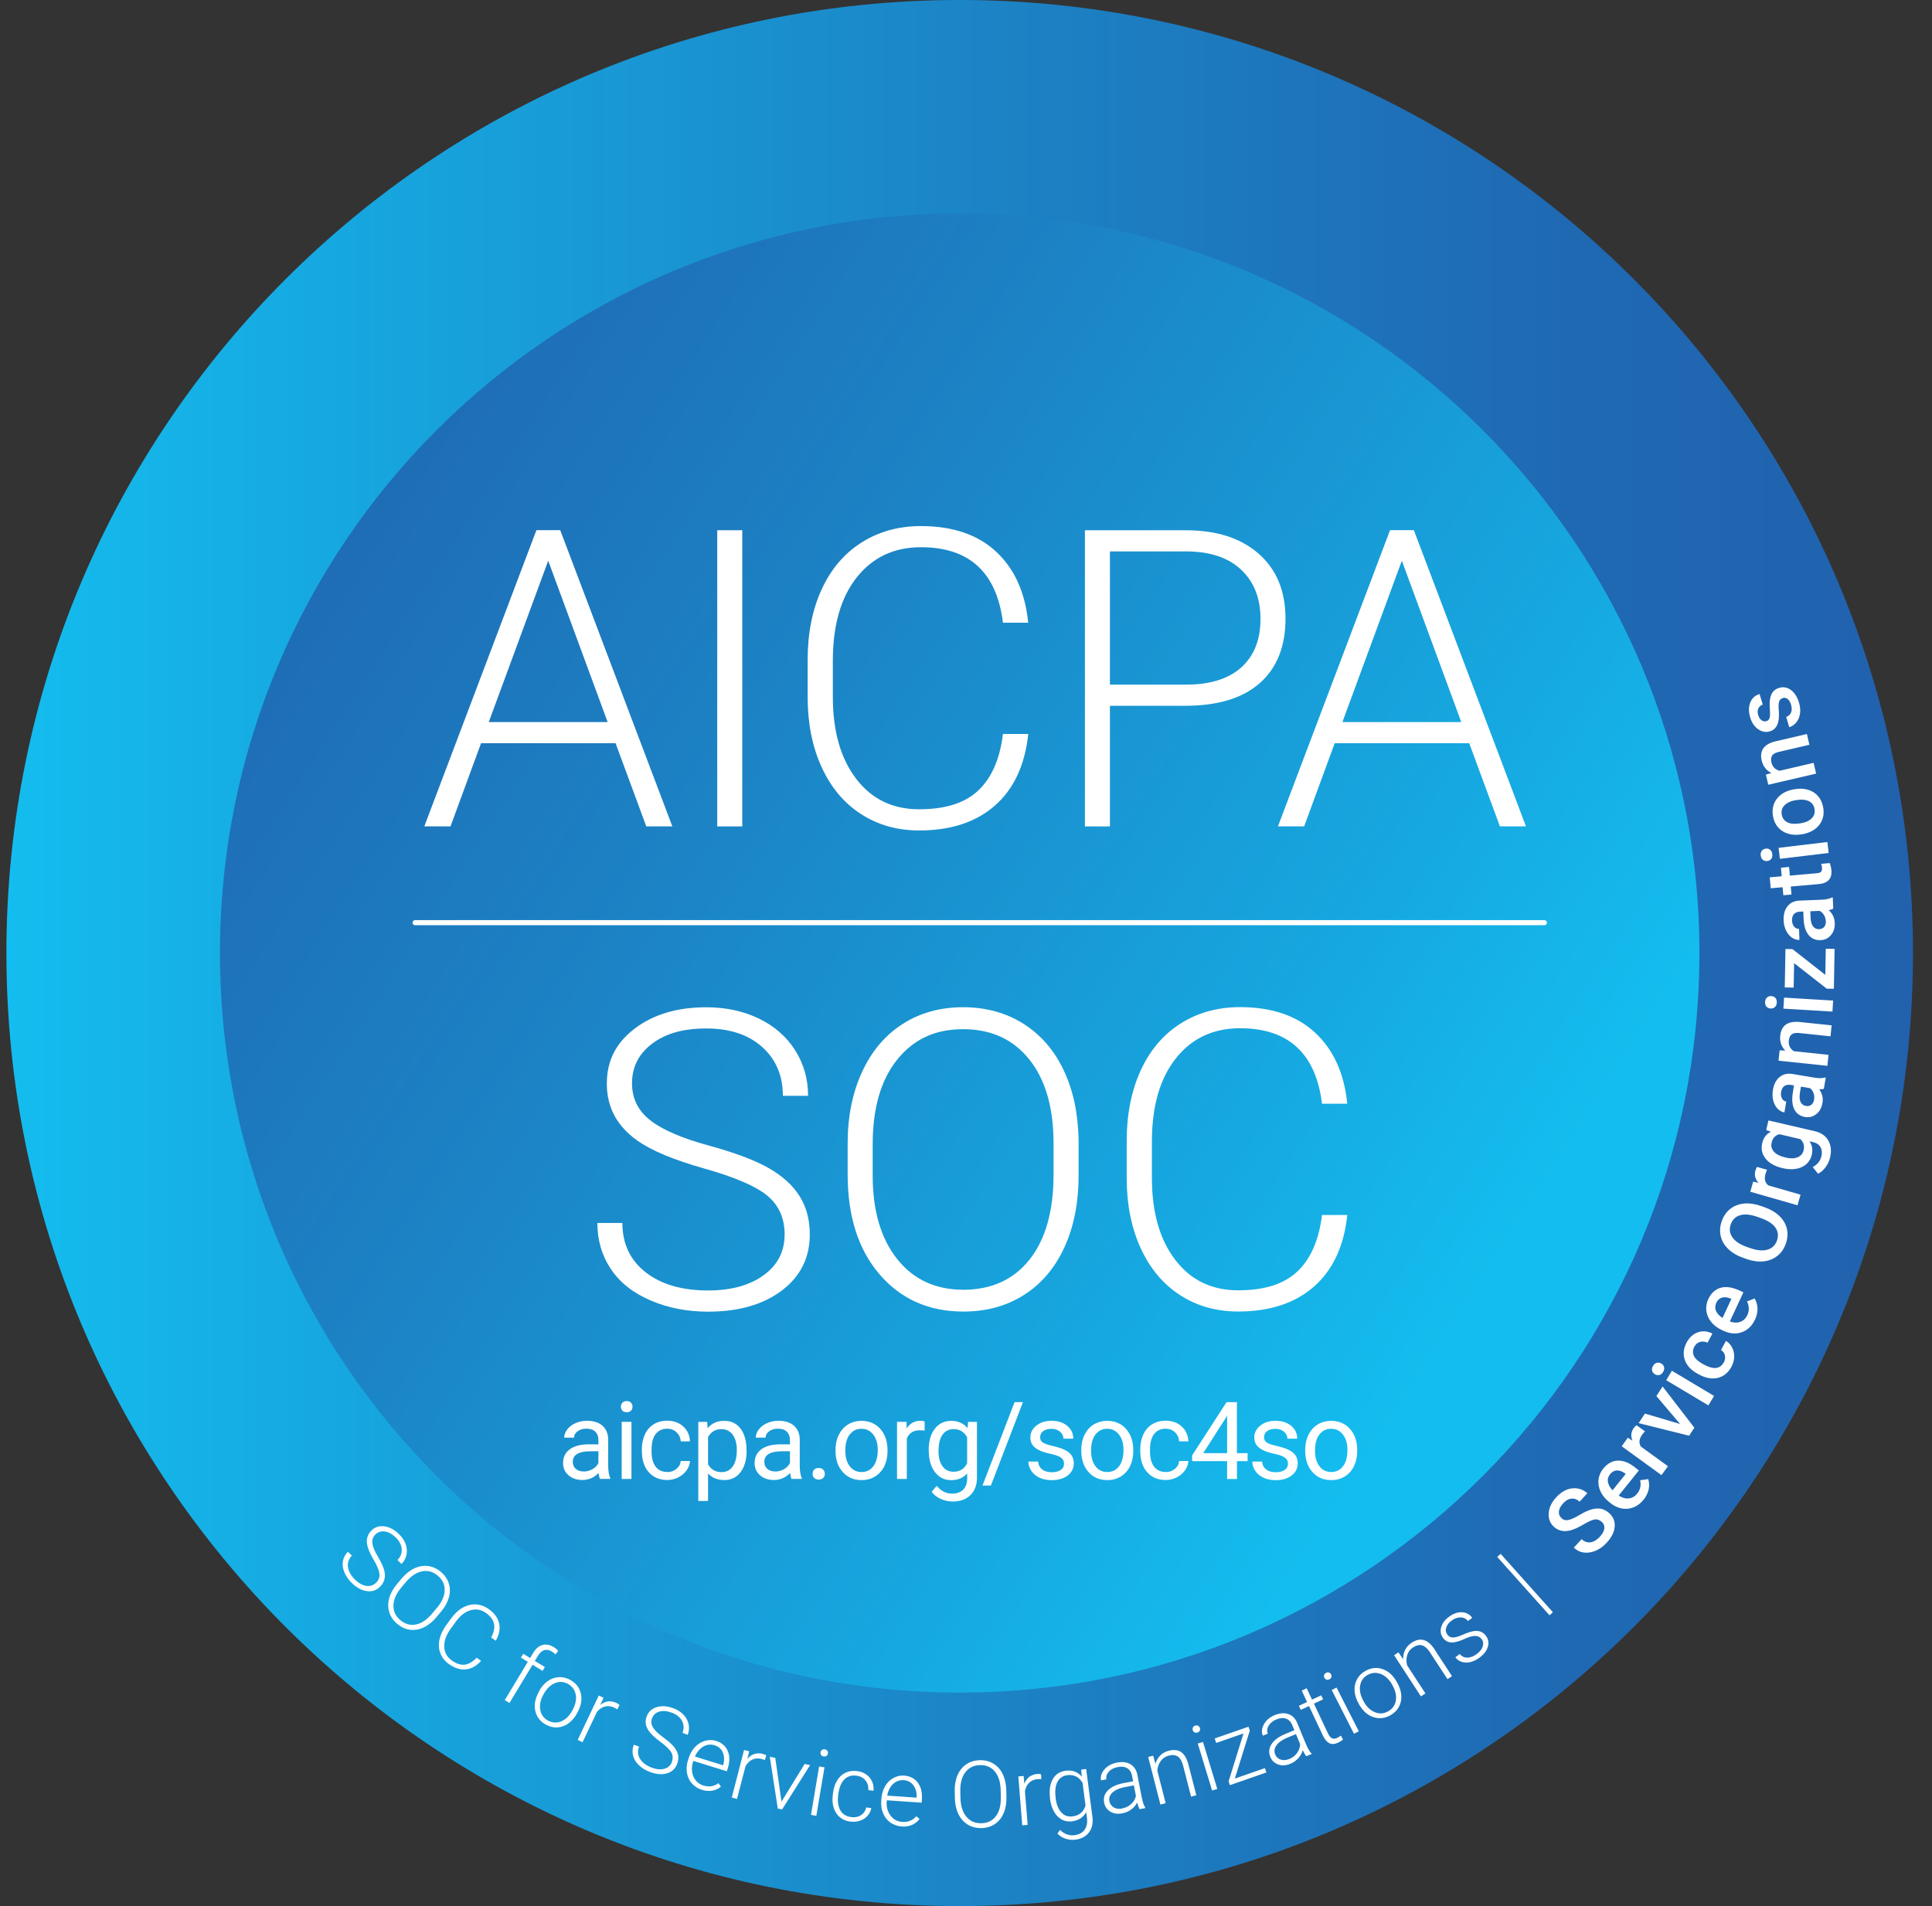<svg width="76" height="75" viewBox="0 0 76 75" fill="none" xmlns="http://www.w3.org/2000/svg">
<rect x="0" y="0" width="76" height="75" fill="#333333" stroke="none"/>
<g clip-path="url(#clip0_530_17396)">
<path d="M37.752 75C58.463 75 75.252 58.211 75.252 37.5C75.252 16.789 58.463 -6.10352e-05 37.752 -6.10352e-05C17.041 -6.10352e-05 0.252 16.789 0.252 37.5C0.252 58.211 17.041 75 37.752 75Z" fill="url(#paint0_linear_530_17396)"/>
<path d="M37.752 66.599C53.823 66.599 66.851 53.571 66.851 37.5C66.851 21.429 53.823 8.401 37.752 8.401C21.681 8.401 8.653 21.429 8.653 37.5C8.653 53.571 21.681 66.599 37.752 66.599Z" fill="url(#paint1_linear_530_17396)"/>
<path d="M14.797 62.275C14.899 62.172 14.941 62.054 14.926 61.923C14.911 61.791 14.834 61.607 14.694 61.364C14.553 61.123 14.469 60.928 14.443 60.777C14.404 60.564 14.456 60.384 14.598 60.236C14.735 60.092 14.907 60.033 15.111 60.057C15.315 60.081 15.509 60.182 15.691 60.36C15.816 60.48 15.904 60.612 15.956 60.753C16.007 60.895 16.018 61.037 15.99 61.175C15.962 61.312 15.896 61.435 15.795 61.54L15.636 61.385C15.76 61.256 15.814 61.112 15.803 60.951C15.79 60.79 15.711 60.637 15.565 60.493C15.421 60.356 15.277 60.276 15.131 60.259C14.984 60.242 14.862 60.283 14.761 60.386C14.668 60.48 14.632 60.596 14.649 60.73C14.666 60.863 14.737 61.035 14.862 61.243C14.984 61.452 15.066 61.622 15.105 61.755C15.143 61.888 15.152 62.008 15.128 62.12C15.105 62.232 15.049 62.333 14.959 62.425C14.817 62.574 14.643 62.634 14.439 62.608C14.234 62.582 14.037 62.477 13.843 62.292C13.712 62.165 13.613 62.024 13.549 61.871C13.484 61.718 13.465 61.57 13.489 61.43C13.514 61.291 13.579 61.166 13.684 61.056L13.843 61.209C13.716 61.34 13.665 61.493 13.688 61.665C13.714 61.837 13.807 62 13.97 62.159C14.116 62.299 14.264 62.38 14.413 62.402C14.563 62.423 14.69 62.38 14.793 62.275H14.797Z" fill="white"/>
<path d="M17.17 63.631C17.015 63.814 16.85 63.949 16.669 64.035C16.489 64.121 16.31 64.151 16.13 64.127C15.949 64.104 15.782 64.026 15.627 63.898C15.395 63.702 15.277 63.461 15.272 63.175C15.268 62.89 15.386 62.604 15.623 62.322L15.795 62.116C15.947 61.935 16.115 61.8 16.295 61.714C16.476 61.628 16.659 61.596 16.839 61.62C17.02 61.643 17.187 61.718 17.34 61.847C17.492 61.976 17.598 62.127 17.654 62.299C17.709 62.471 17.712 62.651 17.662 62.84C17.613 63.029 17.514 63.214 17.368 63.392L17.168 63.631H17.17ZM17.183 63.274C17.385 63.034 17.488 62.801 17.492 62.574C17.499 62.346 17.407 62.155 17.217 61.996C17.032 61.841 16.828 61.785 16.603 61.828C16.379 61.873 16.164 62.017 15.958 62.26L15.784 62.468C15.586 62.705 15.483 62.937 15.477 63.167C15.47 63.397 15.56 63.59 15.749 63.749C15.941 63.908 16.147 63.966 16.366 63.919C16.588 63.872 16.8 63.728 17.005 63.483L17.181 63.272L17.183 63.274Z" fill="white"/>
<path d="M18.928 65.348C18.743 65.552 18.541 65.666 18.322 65.686C18.103 65.707 17.879 65.636 17.656 65.475C17.499 65.363 17.389 65.224 17.325 65.058C17.26 64.893 17.247 64.714 17.286 64.525C17.325 64.336 17.409 64.147 17.542 63.962L17.74 63.689C17.875 63.502 18.027 63.358 18.197 63.261C18.367 63.165 18.543 63.12 18.722 63.13C18.902 63.141 19.072 63.203 19.233 63.319C19.459 63.483 19.594 63.672 19.637 63.889C19.68 64.106 19.635 64.327 19.502 64.559L19.321 64.431C19.536 64.039 19.47 63.721 19.126 63.472C18.934 63.334 18.73 63.296 18.513 63.358C18.296 63.42 18.096 63.575 17.916 63.829L17.729 64.087C17.553 64.329 17.469 64.564 17.475 64.79C17.482 65.015 17.578 65.194 17.767 65.331C17.954 65.466 18.126 65.522 18.285 65.501C18.445 65.479 18.599 65.387 18.75 65.226L18.93 65.355L18.928 65.348Z" fill="white"/>
<path d="M19.856 66.894L20.763 65.389L20.49 65.224L20.581 65.073L20.854 65.239L20.974 65.039C21.077 64.869 21.198 64.766 21.339 64.727C21.481 64.689 21.627 64.716 21.782 64.809C21.851 64.85 21.911 64.899 21.96 64.953L21.855 65.097C21.812 65.054 21.761 65.015 21.7 64.979C21.599 64.918 21.503 64.901 21.408 64.931C21.314 64.961 21.232 65.032 21.163 65.148L21.038 65.355L21.434 65.593L21.344 65.744L20.948 65.505L20.041 67.01L19.859 66.898L19.856 66.894Z" fill="white"/>
<path d="M21.204 66.545C21.292 66.382 21.402 66.251 21.537 66.154C21.67 66.058 21.817 66.004 21.971 65.993C22.126 65.982 22.276 66.017 22.425 66.096C22.65 66.219 22.792 66.395 22.848 66.631C22.904 66.865 22.861 67.115 22.719 67.377L22.698 67.416C22.61 67.581 22.498 67.712 22.364 67.809C22.231 67.906 22.087 67.959 21.933 67.97C21.778 67.979 21.627 67.944 21.481 67.865C21.256 67.745 21.116 67.566 21.06 67.332C21.004 67.098 21.047 66.848 21.187 66.586L21.206 66.547L21.204 66.545ZM21.365 66.698C21.256 66.902 21.219 67.098 21.253 67.285C21.288 67.472 21.391 67.611 21.563 67.704C21.733 67.794 21.905 67.802 22.081 67.73C22.257 67.656 22.401 67.512 22.517 67.297L22.536 67.261C22.607 67.132 22.646 66.999 22.657 66.865C22.668 66.732 22.644 66.612 22.588 66.504C22.532 66.399 22.448 66.315 22.337 66.255C22.169 66.165 21.997 66.156 21.821 66.231C21.645 66.307 21.498 66.451 21.384 66.663L21.365 66.698Z" fill="white"/>
<path d="M24.284 67.263C24.247 67.235 24.204 67.212 24.159 67.19C24.039 67.132 23.92 67.119 23.804 67.145C23.688 67.173 23.583 67.242 23.486 67.353L22.917 68.553L22.726 68.462L23.553 66.715L23.742 66.805L23.613 67.085C23.813 66.926 24.026 66.902 24.251 67.007C24.305 67.033 24.344 67.061 24.37 67.089L24.282 67.263H24.284Z" fill="white"/>
<path d="M26.426 69.328C26.478 69.193 26.471 69.068 26.407 68.954C26.343 68.841 26.196 68.699 25.973 68.533C25.749 68.368 25.595 68.219 25.511 68.093C25.39 67.912 25.367 67.725 25.44 67.534C25.511 67.349 25.644 67.227 25.842 67.169C26.04 67.111 26.257 67.128 26.495 67.218C26.656 67.28 26.79 67.366 26.893 67.476C26.996 67.588 27.062 67.71 27.09 67.85C27.118 67.987 27.105 68.125 27.054 68.263L26.848 68.183C26.91 68.017 26.906 67.861 26.83 67.717C26.755 67.573 26.622 67.463 26.431 67.392C26.246 67.321 26.08 67.306 25.939 67.347C25.797 67.388 25.7 67.476 25.651 67.609C25.603 67.734 25.614 67.852 25.685 67.968C25.754 68.084 25.887 68.213 26.082 68.355C26.278 68.497 26.42 68.621 26.508 68.729C26.596 68.836 26.652 68.944 26.674 69.055C26.695 69.167 26.684 69.281 26.639 69.404C26.566 69.595 26.431 69.72 26.235 69.778C26.037 69.836 25.814 69.816 25.564 69.722C25.393 69.657 25.247 69.567 25.128 69.451C25.008 69.335 24.933 69.208 24.901 69.07C24.868 68.933 24.879 68.791 24.933 68.649L25.139 68.727C25.075 68.899 25.087 69.058 25.178 69.206C25.268 69.354 25.418 69.468 25.631 69.55C25.82 69.621 25.988 69.638 26.134 69.597C26.28 69.556 26.379 69.468 26.433 69.331L26.426 69.328Z" fill="white"/>
<path d="M27.608 70.424C27.451 70.375 27.323 70.293 27.219 70.177C27.116 70.061 27.052 69.922 27.024 69.763C26.996 69.601 27.009 69.436 27.062 69.264L27.086 69.191C27.142 69.013 27.226 68.864 27.337 68.744C27.449 68.624 27.58 68.542 27.729 68.499C27.877 68.456 28.023 68.456 28.165 68.499C28.389 68.568 28.543 68.701 28.627 68.894C28.711 69.088 28.711 69.318 28.629 69.582L28.593 69.696L27.275 69.288L27.262 69.326C27.198 69.535 27.204 69.728 27.279 69.904C27.357 70.081 27.486 70.197 27.669 70.255C27.778 70.289 27.881 70.298 27.976 70.285C28.07 70.272 28.167 70.231 28.264 70.164L28.36 70.302C28.143 70.472 27.892 70.513 27.606 70.424H27.608ZM28.111 68.673C27.959 68.626 27.81 68.641 27.671 68.722C27.531 68.802 27.419 68.933 27.337 69.116L28.444 69.46L28.451 69.438C28.5 69.26 28.494 69.098 28.434 68.957C28.373 68.815 28.264 68.72 28.111 68.673Z" fill="white"/>
<path d="M30.093 69.257C30.052 69.238 30.005 69.221 29.955 69.21C29.826 69.176 29.708 69.184 29.598 69.234C29.491 69.283 29.401 69.371 29.326 69.498L28.992 70.783L28.786 70.73L29.27 68.858L29.472 68.909L29.399 69.208C29.566 69.015 29.77 68.95 30.011 69.013C30.069 69.028 30.112 69.047 30.142 69.07L30.088 69.257H30.093Z" fill="white"/>
<path d="M30.742 70.891L31.653 69.408L31.868 69.453L30.765 71.198L30.596 71.164L30.282 69.124L30.497 69.169L30.742 70.893V70.891Z" fill="white"/>
<path d="M32.113 71.448L31.902 71.411L32.222 69.505L32.433 69.541L32.113 71.448ZM32.278 68.95C32.285 68.912 32.304 68.879 32.334 68.856C32.364 68.832 32.403 68.826 32.446 68.832C32.491 68.841 32.523 68.86 32.545 68.89C32.566 68.922 32.575 68.957 32.569 68.998C32.562 69.036 32.543 69.068 32.513 69.09C32.483 69.111 32.444 69.12 32.399 69.111C32.354 69.105 32.321 69.086 32.3 69.053C32.278 69.021 32.272 68.987 32.278 68.948V68.95Z" fill="white"/>
<path d="M33.482 71.499C33.63 71.518 33.759 71.493 33.869 71.422C33.978 71.351 34.047 71.25 34.071 71.119L34.275 71.144C34.253 71.26 34.204 71.364 34.124 71.45C34.045 71.538 33.946 71.602 33.828 71.641C33.71 71.68 33.587 71.692 33.458 71.677C33.207 71.645 33.018 71.533 32.893 71.34C32.768 71.147 32.723 70.902 32.762 70.607L32.77 70.543C32.794 70.353 32.848 70.19 32.934 70.053C33.018 69.915 33.127 69.816 33.261 69.752C33.394 69.687 33.544 69.666 33.71 69.687C33.92 69.713 34.086 69.799 34.206 69.941C34.327 70.083 34.378 70.257 34.363 70.463L34.159 70.437C34.167 70.287 34.129 70.158 34.043 70.053C33.955 69.947 33.837 69.887 33.686 69.868C33.495 69.844 33.338 69.894 33.213 70.018C33.091 70.143 33.013 70.33 32.981 70.579L32.972 70.641C32.942 70.886 32.972 71.084 33.059 71.235C33.147 71.385 33.288 71.473 33.48 71.497L33.482 71.499Z" fill="white"/>
<path d="M35.465 71.867C35.302 71.856 35.156 71.804 35.029 71.716C34.903 71.626 34.808 71.508 34.743 71.357C34.679 71.209 34.653 71.043 34.666 70.865L34.67 70.788C34.683 70.603 34.73 70.437 34.812 70.293C34.894 70.149 35.001 70.04 35.137 69.965C35.272 69.889 35.412 69.855 35.562 69.866C35.797 69.881 35.977 69.973 36.104 70.143C36.231 70.313 36.284 70.534 36.265 70.811L36.256 70.932L34.881 70.837V70.878C34.864 71.097 34.913 71.282 35.029 71.437C35.145 71.591 35.298 71.675 35.487 71.688C35.601 71.697 35.704 71.682 35.794 71.647C35.885 71.613 35.968 71.551 36.046 71.465L36.173 71.574C36.001 71.791 35.764 71.888 35.468 71.869L35.465 71.867ZM35.549 70.046C35.388 70.035 35.251 70.085 35.132 70.195C35.014 70.304 34.937 70.459 34.9 70.654L36.056 70.734V70.71C36.065 70.525 36.022 70.371 35.93 70.246C35.837 70.124 35.711 70.055 35.549 70.044V70.046Z" fill="white"/>
<path d="M39.59 70.712C39.596 70.951 39.56 71.164 39.48 71.346C39.403 71.529 39.287 71.671 39.136 71.772C38.986 71.873 38.81 71.927 38.608 71.931C38.304 71.937 38.055 71.836 37.864 71.624C37.673 71.411 37.572 71.121 37.563 70.751L37.557 70.483C37.55 70.246 37.587 70.035 37.666 69.851C37.746 69.666 37.862 69.522 38.012 69.421C38.163 69.32 38.339 69.266 38.539 69.26C38.739 69.255 38.917 69.298 39.072 69.391C39.227 69.483 39.349 69.616 39.437 69.79C39.525 69.965 39.572 70.169 39.583 70.401L39.592 70.712H39.59ZM39.364 70.435C39.355 70.121 39.28 69.879 39.134 69.704C38.988 69.53 38.792 69.447 38.545 69.453C38.304 69.46 38.113 69.552 37.974 69.735C37.834 69.917 37.769 70.167 37.776 70.485L37.782 70.755C37.791 71.063 37.868 71.306 38.014 71.484C38.163 71.66 38.358 71.746 38.603 71.74C38.853 71.733 39.044 71.641 39.179 71.458C39.315 71.275 39.377 71.026 39.37 70.71L39.364 70.435Z" fill="white"/>
<path d="M40.963 70.005C40.918 70.001 40.868 70.001 40.817 70.005C40.684 70.016 40.574 70.061 40.488 70.143C40.402 70.225 40.344 70.338 40.318 70.483L40.426 71.806L40.213 71.824L40.058 69.898L40.267 69.881L40.295 70.186C40.389 69.95 40.561 69.821 40.81 69.801C40.871 69.797 40.918 69.801 40.952 69.814L40.963 70.007V70.005Z" fill="white"/>
<path d="M41.307 70.747C41.268 70.446 41.303 70.201 41.412 70.007C41.522 69.814 41.691 69.704 41.919 69.674C42.179 69.64 42.392 69.717 42.556 69.909L42.53 69.631L42.727 69.606L42.972 71.484C43.005 71.731 42.962 71.935 42.841 72.097C42.721 72.258 42.545 72.354 42.308 72.387C42.175 72.404 42.044 72.391 41.915 72.348C41.786 72.305 41.681 72.236 41.597 72.148L41.698 72.004C41.872 72.17 42.063 72.238 42.27 72.21C42.446 72.187 42.579 72.118 42.663 72C42.749 71.882 42.781 71.731 42.76 71.544L42.727 71.303C42.616 71.51 42.431 71.63 42.171 71.665C41.949 71.692 41.758 71.628 41.601 71.469C41.444 71.31 41.346 71.08 41.305 70.777L41.3 70.749L41.307 70.747ZM41.526 70.755C41.558 71 41.631 71.185 41.75 71.314C41.866 71.443 42.014 71.495 42.192 71.471C42.452 71.437 42.622 71.297 42.702 71.048L42.586 70.156C42.519 70.04 42.437 69.956 42.334 69.902C42.233 69.851 42.117 69.834 41.986 69.849C41.808 69.872 41.679 69.96 41.597 70.113C41.515 70.265 41.494 70.478 41.528 70.751L41.526 70.755Z" fill="white"/>
<path d="M44.827 71.183C44.795 71.127 44.765 71.041 44.735 70.925C44.679 71.035 44.599 71.127 44.496 71.202C44.393 71.275 44.277 71.325 44.15 71.351C43.968 71.385 43.811 71.364 43.677 71.284C43.544 71.205 43.465 71.086 43.434 70.932C43.398 70.747 43.447 70.586 43.581 70.448C43.714 70.311 43.918 70.216 44.193 70.162L44.574 70.089L44.533 69.874C44.507 69.739 44.445 69.64 44.346 69.578C44.247 69.515 44.118 69.5 43.957 69.533C43.811 69.561 43.697 69.621 43.615 69.715C43.533 69.808 43.503 69.909 43.523 70.014L43.312 70.053C43.282 69.902 43.327 69.758 43.447 69.621C43.566 69.483 43.729 69.395 43.933 69.354C44.144 69.313 44.322 69.335 44.464 69.416C44.606 69.498 44.698 69.634 44.739 69.823L44.913 70.721C44.95 70.904 44.995 71.039 45.051 71.123L45.055 71.144L44.831 71.187L44.827 71.183ZM44.139 71.159C44.279 71.132 44.399 71.073 44.496 70.985C44.593 70.897 44.657 70.79 44.685 70.667L44.604 70.25L44.227 70.323C44.019 70.366 43.862 70.435 43.759 70.534C43.656 70.633 43.615 70.745 43.641 70.874C43.662 70.981 43.718 71.061 43.811 71.117C43.903 71.172 44.013 71.187 44.139 71.162V71.159Z" fill="white"/>
<path d="M45.362 69.081L45.453 69.399C45.493 69.266 45.558 69.156 45.648 69.068C45.738 68.98 45.846 68.92 45.973 68.888C46.172 68.836 46.338 68.853 46.465 68.942C46.592 69.03 46.684 69.187 46.744 69.412L47.06 70.639L46.854 70.693L46.538 69.464C46.493 69.296 46.426 69.182 46.336 69.118C46.245 69.053 46.123 69.043 45.97 69.081C45.842 69.114 45.74 69.184 45.661 69.29C45.584 69.395 45.538 69.522 45.526 69.67L45.854 70.951L45.648 71.005L45.167 69.133L45.364 69.081H45.362Z" fill="white"/>
<path d="M46.918 68.08C46.907 68.041 46.91 68.004 46.927 67.97C46.944 67.936 46.974 67.912 47.017 67.899C47.06 67.886 47.099 67.888 47.133 67.908C47.167 67.927 47.189 67.955 47.202 67.994C47.215 68.032 47.211 68.069 47.193 68.101C47.176 68.136 47.146 68.159 47.101 68.172C47.058 68.185 47.019 68.183 46.987 68.164C46.955 68.144 46.931 68.116 46.92 68.078L46.918 68.08ZM47.885 70.39L47.681 70.452L47.118 68.604L47.322 68.542L47.885 70.39Z" fill="white"/>
<path d="M48.571 69.984L49.757 69.571L49.817 69.741L48.382 70.242L48.33 70.094L48.915 68.207L47.842 68.581L47.782 68.404L49.11 67.942L49.164 68.095L48.575 69.986L48.571 69.984Z" fill="white"/>
<path d="M51.388 69.103C51.345 69.055 51.298 68.978 51.246 68.868C51.214 68.987 51.154 69.094 51.068 69.187C50.98 69.279 50.877 69.352 50.759 69.401C50.587 69.472 50.428 69.483 50.282 69.429C50.135 69.376 50.032 69.279 49.972 69.133C49.901 68.959 49.916 68.791 50.017 68.63C50.12 68.469 50.301 68.335 50.559 68.228L50.918 68.08L50.834 67.878C50.78 67.751 50.701 67.665 50.591 67.626C50.481 67.585 50.352 67.596 50.202 67.659C50.065 67.717 49.966 67.798 49.903 67.906C49.841 68.013 49.832 68.116 49.873 68.215L49.675 68.295C49.617 68.153 49.633 68.002 49.721 67.843C49.809 67.684 49.951 67.566 50.142 67.487C50.342 67.405 50.518 67.39 50.675 67.442C50.832 67.493 50.948 67.607 51.025 67.785L51.375 68.63C51.446 68.802 51.519 68.924 51.59 68.995L51.599 69.015L51.388 69.103ZM50.709 69.219C50.84 69.165 50.946 69.083 51.023 68.976C51.1 68.868 51.141 68.752 51.143 68.626L50.98 68.232L50.627 68.379C50.432 68.462 50.292 68.561 50.211 68.677C50.129 68.793 50.112 68.912 50.163 69.034C50.204 69.135 50.277 69.202 50.378 69.236C50.479 69.27 50.591 69.264 50.709 69.215V69.219Z" fill="white"/>
<path d="M51.401 66.429L51.612 66.876L51.973 66.707L52.048 66.865L51.687 67.035L52.237 68.202C52.282 68.299 52.334 68.364 52.392 68.394C52.45 68.424 52.519 68.421 52.6 68.383C52.633 68.368 52.682 68.338 52.749 68.293L52.83 68.445C52.787 68.488 52.723 68.529 52.637 68.57C52.504 68.632 52.39 68.639 52.293 68.591C52.196 68.542 52.113 68.443 52.042 68.295L51.492 67.128L51.169 67.28L51.094 67.121L51.416 66.969L51.206 66.522L51.399 66.429H51.401Z" fill="white"/>
<path d="M52.098 66.019C52.08 65.982 52.076 65.946 52.087 65.909C52.098 65.873 52.123 65.845 52.164 65.823C52.205 65.802 52.244 65.8 52.28 65.81C52.317 65.823 52.345 65.847 52.362 65.883C52.379 65.92 52.383 65.954 52.373 65.991C52.362 66.027 52.336 66.055 52.295 66.077C52.255 66.098 52.218 66.1 52.181 66.09C52.145 66.079 52.119 66.053 52.1 66.017L52.098 66.019ZM53.454 68.123L53.262 68.219L52.386 66.498L52.577 66.401L53.454 68.123Z" fill="white"/>
<path d="M53.439 67.02C53.346 66.859 53.297 66.696 53.286 66.53C53.275 66.365 53.307 66.214 53.381 66.077C53.454 65.939 53.563 65.83 53.709 65.748C53.933 65.621 54.159 65.597 54.386 65.675C54.614 65.752 54.801 65.922 54.947 66.182L54.969 66.221C55.061 66.384 55.113 66.547 55.123 66.713C55.134 66.878 55.102 67.029 55.029 67.164C54.956 67.3 54.844 67.407 54.698 67.491C54.474 67.618 54.249 67.641 54.021 67.564C53.793 67.487 53.606 67.317 53.458 67.059L53.437 67.022L53.439 67.02ZM53.654 66.966C53.767 67.169 53.914 67.304 54.09 67.373C54.266 67.444 54.44 67.431 54.61 67.334C54.778 67.24 54.876 67.098 54.909 66.909C54.939 66.719 54.896 66.522 54.775 66.309L54.756 66.272C54.683 66.143 54.593 66.04 54.485 65.961C54.378 65.881 54.264 65.836 54.144 65.825C54.025 65.815 53.909 65.843 53.797 65.905C53.632 65.999 53.533 66.141 53.503 66.33C53.473 66.519 53.516 66.719 53.636 66.93L53.656 66.964L53.654 66.966Z" fill="white"/>
<path d="M55.012 65.017L55.199 65.29C55.194 65.15 55.22 65.026 55.278 64.914C55.334 64.802 55.418 64.712 55.528 64.639C55.702 64.525 55.863 64.491 56.011 64.534C56.159 64.577 56.297 64.695 56.426 64.891L57.118 65.954L56.94 66.07L56.245 65.007C56.151 64.863 56.05 64.774 55.942 64.742C55.835 64.71 55.717 64.738 55.583 64.824C55.472 64.897 55.397 64.994 55.358 65.12C55.317 65.245 55.315 65.38 55.351 65.525L56.073 66.633L55.895 66.749L54.84 65.129L55.01 65.017H55.012Z" fill="white"/>
<path d="M58.285 64.499C58.223 64.413 58.137 64.37 58.031 64.37C57.924 64.37 57.791 64.405 57.632 64.478C57.472 64.551 57.339 64.596 57.236 64.615C57.133 64.635 57.041 64.628 56.965 64.603C56.888 64.575 56.821 64.523 56.763 64.446C56.673 64.323 56.649 64.183 56.692 64.029C56.735 63.874 56.836 63.736 56.998 63.618C57.172 63.489 57.341 63.431 57.509 63.438C57.677 63.446 57.812 63.519 57.915 63.657L57.743 63.784C57.677 63.693 57.582 63.644 57.462 63.642C57.341 63.64 57.223 63.678 57.107 63.764C56.993 63.848 56.922 63.941 56.89 64.042C56.858 64.143 56.873 64.233 56.933 64.314C56.991 64.392 57.064 64.431 57.152 64.433C57.24 64.433 57.374 64.396 57.55 64.319C57.726 64.244 57.868 64.196 57.973 64.181C58.079 64.166 58.169 64.173 58.248 64.203C58.326 64.233 58.395 64.287 58.455 64.368C58.551 64.499 58.577 64.643 58.528 64.8C58.48 64.957 58.371 65.099 58.201 65.224C58.021 65.357 57.84 65.421 57.664 65.417C57.488 65.413 57.348 65.344 57.249 65.209L57.421 65.082C57.503 65.178 57.602 65.224 57.722 65.224C57.842 65.224 57.965 65.174 58.094 65.08C58.214 64.992 58.291 64.893 58.326 64.785C58.36 64.678 58.349 64.583 58.289 64.504L58.285 64.499Z" fill="white"/>
<path d="M61.087 63.438L60.954 63.558L58.897 61.261L59.031 61.14L61.087 63.438Z" fill="white"/>
<path d="M63.002 59.879C62.918 59.801 62.826 59.771 62.725 59.788C62.624 59.806 62.482 59.87 62.293 59.982C62.104 60.094 61.941 60.169 61.801 60.21C61.532 60.285 61.309 60.24 61.13 60.079C60.976 59.937 60.907 59.758 60.922 59.539C60.937 59.32 61.036 59.111 61.221 58.912C61.343 58.778 61.476 58.682 61.62 58.621C61.764 58.561 61.91 58.544 62.057 58.568C62.203 58.591 62.33 58.654 62.441 58.755L62.138 59.088C62.037 58.995 61.932 58.957 61.816 58.968C61.7 58.978 61.59 59.043 61.485 59.159C61.386 59.268 61.33 59.374 61.324 59.477C61.315 59.58 61.352 59.67 61.435 59.745C61.506 59.81 61.594 59.831 61.7 59.808C61.807 59.786 61.951 59.72 62.132 59.612C62.312 59.503 62.474 59.43 62.613 59.391C62.753 59.352 62.878 59.346 62.989 59.369C63.101 59.395 63.206 59.451 63.305 59.541C63.464 59.688 63.537 59.866 63.518 60.074C63.501 60.283 63.395 60.493 63.204 60.702C63.077 60.842 62.936 60.945 62.776 61.014C62.617 61.082 62.465 61.108 62.315 61.091C62.164 61.074 62.031 61.009 61.91 60.897L62.216 60.564C62.325 60.663 62.441 60.704 62.568 60.687C62.693 60.67 62.817 60.594 62.942 60.459C63.047 60.343 63.103 60.233 63.112 60.132C63.118 60.031 63.084 59.945 63.004 59.874L63.002 59.879Z" fill="white"/>
<path d="M64.657 59.006C64.485 59.221 64.277 59.339 64.036 59.365C63.793 59.389 63.561 59.311 63.335 59.131L63.294 59.096C63.144 58.976 63.032 58.839 62.961 58.686C62.891 58.533 62.862 58.377 62.882 58.22C62.901 58.063 62.961 57.919 63.065 57.79C63.23 57.586 63.423 57.478 63.643 57.472C63.864 57.465 64.094 57.558 64.332 57.751L64.468 57.861L63.677 58.845C63.81 58.935 63.941 58.972 64.073 58.959C64.204 58.946 64.313 58.882 64.401 58.772C64.526 58.617 64.565 58.441 64.517 58.243L64.838 58.2C64.878 58.334 64.885 58.469 64.853 58.611C64.82 58.75 64.756 58.884 64.655 59.011L64.657 59.006ZM63.335 58.009C63.26 58.101 63.232 58.202 63.252 58.312C63.271 58.422 63.331 58.531 63.434 58.639L63.952 57.994L63.926 57.975C63.808 57.891 63.696 57.852 63.597 57.859C63.496 57.865 63.408 57.914 63.333 58.009H63.335Z" fill="white"/>
<path d="M64.711 56.32C64.67 56.361 64.631 56.406 64.595 56.455C64.479 56.616 64.462 56.769 64.543 56.915L65.613 57.693L65.358 58.043L63.793 56.907L64.036 56.571L64.216 56.689C64.141 56.507 64.161 56.339 64.268 56.189C64.305 56.139 64.341 56.103 64.378 56.079L64.707 56.32H64.711Z" fill="white"/>
<path d="M66.091 56.032L65.158 54.931L65.403 54.555L66.651 56.176L66.445 56.492L64.459 55.997L64.707 55.621L66.091 56.032Z" fill="white"/>
<path d="M65.1 54.074C65.042 54.04 65.005 53.992 64.99 53.934C64.975 53.876 64.986 53.812 65.027 53.745C65.067 53.678 65.117 53.638 65.177 53.623C65.237 53.608 65.295 53.618 65.353 53.653C65.409 53.687 65.446 53.732 65.461 53.792C65.476 53.853 65.463 53.915 65.424 53.981C65.386 54.048 65.334 54.089 65.276 54.104C65.218 54.117 65.16 54.108 65.104 54.074H65.1ZM67.427 54.927L67.204 55.299L65.545 54.308L65.768 53.936L67.427 54.927Z" fill="white"/>
<path d="M67.808 53.614C67.859 53.52 67.874 53.425 67.853 53.333C67.831 53.24 67.78 53.169 67.7 53.12L67.894 52.761C67.997 52.823 68.078 52.909 68.136 53.019C68.195 53.13 68.222 53.253 68.218 53.388C68.214 53.524 68.18 53.653 68.113 53.775C67.984 54.014 67.805 54.16 67.576 54.216C67.346 54.272 67.096 54.227 66.826 54.08L66.787 54.059C66.529 53.919 66.357 53.739 66.278 53.515C66.198 53.292 66.222 53.062 66.348 52.823C66.458 52.621 66.606 52.488 66.791 52.423C66.978 52.359 67.169 52.376 67.363 52.473L67.169 52.832C67.07 52.782 66.972 52.774 66.875 52.802C66.778 52.83 66.705 52.892 66.651 52.989C66.585 53.113 66.578 53.231 66.632 53.348C66.686 53.464 66.804 53.571 66.984 53.67L67.047 53.702C67.232 53.801 67.386 53.842 67.513 53.825C67.64 53.807 67.737 53.734 67.805 53.61L67.808 53.614Z" fill="white"/>
<path d="M69.037 51.923C68.921 52.172 68.749 52.337 68.519 52.419C68.289 52.501 68.044 52.481 67.784 52.359L67.735 52.335C67.561 52.254 67.419 52.148 67.313 52.015C67.206 51.884 67.144 51.74 67.124 51.581C67.105 51.424 67.129 51.269 67.199 51.119C67.311 50.88 67.472 50.732 67.685 50.672C67.898 50.612 68.143 50.648 68.422 50.777L68.581 50.85L68.048 51.996C68.199 52.052 68.336 52.056 68.459 52.011C68.584 51.966 68.674 51.877 68.734 51.751C68.818 51.57 68.813 51.39 68.721 51.209L69.022 51.091C69.093 51.209 69.132 51.342 69.136 51.486C69.138 51.63 69.108 51.774 69.039 51.92L69.037 51.923ZM67.513 51.272C67.464 51.379 67.46 51.484 67.505 51.585C67.55 51.686 67.636 51.779 67.76 51.858L68.109 51.108L68.078 51.095C67.943 51.041 67.827 51.031 67.73 51.061C67.634 51.091 67.561 51.16 67.509 51.269L67.513 51.272Z" fill="white"/>
<path d="M69.411 47.502C69.652 47.586 69.847 47.702 70 47.85C70.152 47.996 70.249 48.166 70.292 48.353C70.335 48.542 70.32 48.736 70.249 48.938C70.178 49.137 70.069 49.297 69.916 49.417C69.763 49.537 69.583 49.61 69.374 49.632C69.164 49.653 68.942 49.623 68.708 49.541L68.571 49.492C68.332 49.408 68.134 49.29 67.982 49.142C67.829 48.993 67.73 48.824 67.687 48.635C67.644 48.445 67.659 48.252 67.728 48.052C67.799 47.852 67.909 47.691 68.059 47.571C68.21 47.45 68.39 47.38 68.599 47.358C68.809 47.337 69.033 47.369 69.273 47.453L69.411 47.5V47.502ZM69.134 47.882C68.861 47.786 68.635 47.764 68.454 47.816C68.274 47.867 68.149 47.988 68.083 48.177C68.018 48.362 68.04 48.531 68.147 48.686C68.255 48.841 68.442 48.965 68.704 49.06L68.846 49.109C69.114 49.204 69.342 49.226 69.527 49.172C69.712 49.118 69.836 48.998 69.901 48.813C69.968 48.624 69.946 48.454 69.839 48.301C69.731 48.149 69.538 48.024 69.263 47.928L69.134 47.882Z" fill="white"/>
<path d="M69.512 46.028C69.486 46.079 69.467 46.135 69.45 46.193C69.394 46.384 69.43 46.535 69.559 46.642L70.829 47.008L70.709 47.425L68.852 46.892L68.966 46.494L69.177 46.543C69.043 46.397 69.003 46.234 69.054 46.056C69.071 45.995 69.093 45.948 69.121 45.916L69.512 46.03V46.028Z" fill="white"/>
<path d="M70.109 45.961C69.817 45.892 69.6 45.77 69.456 45.591C69.312 45.413 69.269 45.211 69.321 44.983C69.37 44.768 69.484 44.618 69.662 44.53L69.478 44.467L69.566 44.087L71.39 44.51C71.637 44.568 71.814 44.691 71.921 44.876C72.028 45.063 72.052 45.286 71.99 45.548C71.958 45.686 71.897 45.815 71.809 45.933C71.721 46.051 71.622 46.135 71.515 46.18L71.306 45.92C71.491 45.826 71.605 45.684 71.65 45.495C71.683 45.355 71.67 45.235 71.614 45.136C71.556 45.037 71.455 44.97 71.306 44.936L71.18 44.906C71.287 45.058 71.317 45.237 71.27 45.441C71.218 45.662 71.089 45.821 70.881 45.92C70.672 46.019 70.415 46.032 70.105 45.961H70.109ZM70.243 45.548C70.432 45.591 70.589 45.589 70.715 45.535C70.842 45.484 70.922 45.389 70.952 45.252C70.99 45.082 70.948 44.938 70.821 44.822L69.993 44.629C69.832 44.676 69.731 44.783 69.692 44.955C69.66 45.095 69.69 45.215 69.783 45.318C69.875 45.422 70.028 45.497 70.243 45.546V45.548Z" fill="white"/>
<path d="M71.749 42.843C71.71 42.855 71.648 42.862 71.562 42.862C71.683 43.021 71.725 43.202 71.691 43.397C71.659 43.588 71.577 43.737 71.448 43.838C71.319 43.941 71.173 43.977 71.012 43.952C70.808 43.917 70.666 43.816 70.582 43.646C70.498 43.477 70.481 43.253 70.528 42.972L70.571 42.709L70.447 42.688C70.348 42.671 70.264 42.688 70.195 42.731C70.127 42.774 70.084 42.855 70.064 42.967C70.047 43.064 70.06 43.148 70.097 43.219C70.135 43.29 70.191 43.331 70.266 43.343L70.195 43.771C70.09 43.754 69.998 43.702 69.92 43.618C69.843 43.535 69.785 43.427 69.753 43.3C69.72 43.172 69.718 43.036 69.742 42.888C69.778 42.664 69.864 42.497 70 42.383C70.135 42.269 70.303 42.228 70.507 42.258L71.367 42.402C71.538 42.43 71.678 42.43 71.79 42.398L71.82 42.402L71.747 42.838L71.749 42.843ZM71.362 43.262C71.377 43.178 71.369 43.094 71.341 43.012C71.313 42.931 71.266 42.866 71.203 42.817L70.844 42.757L70.806 42.987C70.78 43.146 70.786 43.268 70.829 43.358C70.872 43.449 70.943 43.5 71.044 43.517C71.126 43.53 71.197 43.515 71.255 43.468C71.313 43.421 71.349 43.352 71.365 43.262H71.362Z" fill="white"/>
<path d="M70.004 41.328L70.228 41.338C70.071 41.177 70.004 40.981 70.03 40.752C70.073 40.352 70.322 40.171 70.782 40.212L72.052 40.345L72.007 40.777L70.763 40.646C70.64 40.633 70.548 40.651 70.483 40.698C70.419 40.745 70.38 40.827 70.367 40.947C70.348 41.121 70.415 41.259 70.563 41.362L71.93 41.506L71.885 41.938L69.963 41.736L70.006 41.33L70.004 41.328Z" fill="white"/>
<path d="M69.652 39.684C69.585 39.679 69.531 39.656 69.49 39.61C69.45 39.565 69.43 39.503 69.434 39.426C69.439 39.346 69.465 39.288 69.512 39.247C69.559 39.206 69.615 39.189 69.682 39.194C69.746 39.198 69.8 39.221 69.841 39.267C69.882 39.312 69.899 39.374 69.894 39.451C69.89 39.531 69.864 39.589 69.819 39.628C69.774 39.666 69.718 39.686 69.652 39.681V39.684ZM72.11 39.37L72.084 39.804L70.154 39.688L70.18 39.254L72.11 39.37Z" fill="white"/>
<path d="M71.803 38.36L71.822 37.33L72.168 37.337L72.14 38.906L71.857 38.901L70.576 37.898L70.558 38.86L70.208 38.854L70.236 37.341L70.511 37.345L71.805 38.36H71.803Z" fill="white"/>
<path d="M72.117 35.755C72.08 35.776 72.022 35.794 71.938 35.813C72.087 35.946 72.166 36.112 72.175 36.312C72.183 36.505 72.134 36.666 72.026 36.793C71.921 36.92 71.786 36.986 71.622 36.993C71.416 37.001 71.255 36.93 71.139 36.782C71.023 36.634 70.958 36.417 70.948 36.133L70.937 35.867L70.81 35.871C70.709 35.875 70.632 35.905 70.573 35.963C70.516 36.021 70.49 36.107 70.494 36.221C70.498 36.32 70.526 36.4 70.578 36.462C70.629 36.524 70.694 36.552 70.769 36.55L70.786 36.984C70.681 36.988 70.58 36.956 70.485 36.89C70.391 36.823 70.316 36.731 70.258 36.612C70.2 36.494 70.169 36.361 70.163 36.211C70.154 35.985 70.204 35.802 70.314 35.662C70.421 35.523 70.58 35.447 70.784 35.437L71.655 35.402C71.829 35.396 71.966 35.366 72.067 35.312H72.097L72.115 35.753L72.117 35.755ZM71.822 36.243C71.818 36.157 71.794 36.077 71.751 36.004C71.706 35.931 71.648 35.875 71.577 35.841L71.214 35.856L71.223 36.09C71.229 36.251 71.261 36.37 71.321 36.449C71.379 36.529 71.461 36.565 71.564 36.561C71.648 36.556 71.713 36.526 71.76 36.471C71.807 36.413 71.829 36.337 71.824 36.245L71.822 36.243Z" fill="white"/>
<path d="M69.619 34.521L70.088 34.48L70.058 34.141L70.378 34.113L70.408 34.453L71.483 34.358C71.556 34.352 71.607 34.332 71.637 34.3C71.667 34.268 71.678 34.214 71.672 34.141C71.667 34.091 71.657 34.042 71.642 33.99L71.977 33.96C72.013 34.057 72.035 34.149 72.043 34.242C72.072 34.575 71.904 34.755 71.536 34.788L70.445 34.882L70.472 35.198L70.152 35.226L70.124 34.91L69.656 34.951L69.617 34.519L69.619 34.521Z" fill="white"/>
<path d="M69.523 33.879C69.456 33.887 69.398 33.872 69.351 33.836C69.301 33.799 69.273 33.741 69.263 33.664C69.252 33.586 69.267 33.522 69.306 33.475C69.344 33.427 69.396 33.399 69.463 33.391C69.527 33.382 69.585 33.397 69.632 33.436C69.68 33.475 69.71 33.531 69.718 33.61C69.727 33.687 69.714 33.75 69.675 33.797C69.636 33.844 69.585 33.872 69.52 33.879H69.523ZM71.885 33.131L71.936 33.563L70.017 33.793L69.965 33.361L71.885 33.131Z" fill="white"/>
<path d="M70.864 32.83C70.677 32.862 70.503 32.851 70.339 32.804C70.178 32.755 70.045 32.671 69.942 32.55C69.839 32.43 69.772 32.284 69.744 32.11C69.701 31.852 69.748 31.631 69.888 31.442C70.028 31.255 70.232 31.13 70.503 31.072L70.604 31.053C70.793 31.02 70.965 31.029 71.126 31.076C71.285 31.123 71.418 31.207 71.521 31.33C71.624 31.45 71.691 31.599 71.721 31.775C71.766 32.043 71.713 32.273 71.56 32.465C71.407 32.656 71.182 32.776 70.885 32.828L70.864 32.832V32.83ZM70.829 32.396C71.025 32.364 71.173 32.297 71.27 32.198C71.367 32.099 71.403 31.977 71.379 31.833C71.356 31.689 71.281 31.586 71.154 31.523C71.027 31.461 70.855 31.448 70.638 31.485C70.445 31.517 70.301 31.583 70.2 31.684C70.101 31.785 70.064 31.908 70.088 32.05C70.112 32.19 70.185 32.291 70.309 32.355C70.434 32.419 70.606 32.432 70.827 32.396H70.829Z" fill="white"/>
<path d="M69.467 30.479L69.682 30.416C69.482 30.315 69.355 30.154 69.301 29.926C69.211 29.535 69.387 29.282 69.834 29.172L71.079 28.882L71.177 29.305L69.959 29.589C69.839 29.617 69.757 29.664 69.712 29.729C69.667 29.793 69.658 29.886 69.684 30.002C69.722 30.171 69.83 30.281 70.004 30.328L71.343 30.017L71.442 30.44L69.559 30.878L69.467 30.481V30.479Z" fill="white"/>
<path d="M70.126 27.47C70.053 27.491 70.004 27.539 69.985 27.612C69.963 27.685 69.959 27.797 69.972 27.947C69.985 28.098 69.983 28.227 69.965 28.336C69.927 28.575 69.813 28.721 69.621 28.777C69.463 28.824 69.308 28.796 69.162 28.693C69.013 28.59 68.91 28.435 68.848 28.227C68.781 28.005 68.783 27.81 68.852 27.64C68.921 27.47 69.043 27.36 69.218 27.309L69.342 27.726C69.263 27.749 69.205 27.799 69.17 27.874C69.134 27.949 69.132 28.035 69.162 28.134C69.189 28.224 69.233 28.293 69.29 28.338C69.351 28.383 69.415 28.396 69.486 28.375C69.551 28.355 69.591 28.315 69.611 28.25C69.63 28.186 69.634 28.067 69.621 27.893C69.609 27.719 69.613 27.58 69.636 27.47C69.658 27.363 69.697 27.274 69.755 27.21C69.811 27.143 69.888 27.096 69.987 27.066C70.154 27.017 70.309 27.044 70.453 27.152C70.597 27.259 70.703 27.425 70.769 27.648C70.814 27.801 70.827 27.943 70.808 28.078C70.788 28.214 70.741 28.328 70.664 28.422C70.589 28.517 70.494 28.581 70.384 28.613L70.264 28.209C70.361 28.175 70.425 28.115 70.457 28.031C70.49 27.947 70.49 27.848 70.457 27.734C70.425 27.625 70.38 27.547 70.32 27.502C70.262 27.457 70.198 27.444 70.131 27.466L70.126 27.47Z" fill="white"/>
<path d="M24.215 29.243H18.924L17.722 32.516H16.691L21.101 20.861H22.038L26.448 32.516H25.423L24.215 29.243ZM19.229 28.411H23.903L21.565 22.063L19.227 28.411H19.229Z" fill="white"/>
<path d="M29.199 32.518H28.214V20.864H29.199V32.518Z" fill="white"/>
<path d="M40.449 28.884C40.316 30.111 39.878 31.05 39.132 31.702C38.386 32.353 37.395 32.677 36.158 32.677C35.294 32.677 34.529 32.46 33.864 32.028C33.2 31.596 32.687 30.984 32.324 30.191C31.96 29.398 31.776 28.493 31.771 27.472V25.959C31.771 24.923 31.952 24.006 32.315 23.206C32.678 22.407 33.2 21.788 33.88 21.354C34.561 20.919 35.343 20.7 36.228 20.7C37.477 20.7 38.464 21.035 39.186 21.708C39.908 22.381 40.329 23.311 40.447 24.502H39.454C39.209 22.523 38.133 21.532 36.228 21.532C35.171 21.532 34.331 21.927 33.703 22.718C33.076 23.509 32.762 24.601 32.762 25.996V27.423C32.762 28.768 33.067 29.843 33.678 30.642C34.288 31.444 35.115 31.843 36.155 31.843C37.196 31.843 37.961 31.596 38.485 31.102C39.007 30.608 39.332 29.868 39.454 28.88H40.447L40.449 28.884Z" fill="white"/>
<path d="M43.662 27.771V32.518H42.678V20.864H46.647C47.859 20.864 48.816 21.173 49.517 21.792C50.219 22.411 50.569 23.262 50.569 24.345C50.569 25.428 50.232 26.284 49.557 26.879C48.883 27.474 47.905 27.771 46.624 27.771H43.662ZM43.662 26.939H46.647C47.602 26.939 48.33 26.711 48.833 26.258C49.334 25.804 49.585 25.17 49.585 24.358C49.585 23.546 49.336 22.907 48.837 22.43C48.339 21.951 47.63 21.708 46.712 21.697H43.662V26.941V26.939Z" fill="white"/>
<path d="M57.795 29.243H52.504L51.302 32.516H50.271L54.681 20.861H55.618L60.028 32.516H59.003L57.795 29.243ZM52.809 28.411H57.483L55.145 22.063L52.807 28.411H52.809Z" fill="white"/>
<path d="M30.866 48.581C30.866 47.936 30.639 47.425 30.185 47.048C29.732 46.672 28.902 46.316 27.697 45.976C26.491 45.636 25.61 45.267 25.055 44.867C24.264 44.302 23.871 43.56 23.871 42.643C23.871 41.725 24.238 41.027 24.971 40.47C25.704 39.913 26.643 39.634 27.785 39.634C28.558 39.634 29.25 39.785 29.863 40.083C30.473 40.382 30.948 40.799 31.283 41.332C31.619 41.865 31.788 42.46 31.788 43.118H30.796C30.796 42.32 30.523 41.68 29.979 41.194C29.435 40.709 28.704 40.468 27.785 40.468C26.865 40.468 26.183 40.668 25.655 41.065C25.126 41.463 24.862 41.983 24.862 42.626C24.862 43.219 25.098 43.702 25.573 44.076C26.048 44.45 26.809 44.781 27.853 45.067C28.9 45.353 29.691 45.649 30.23 45.957C30.77 46.264 31.176 46.629 31.447 47.057C31.72 47.485 31.855 47.988 31.855 48.57C31.855 49.488 31.488 50.225 30.755 50.779C30.022 51.334 29.055 51.611 27.853 51.611C27.032 51.611 26.278 51.465 25.593 51.17C24.907 50.876 24.387 50.466 24.032 49.937C23.678 49.408 23.499 48.802 23.499 48.121H24.483C24.483 48.942 24.791 49.591 25.403 50.066C26.016 50.541 26.832 50.777 27.853 50.777C28.76 50.777 29.489 50.577 30.039 50.178C30.589 49.778 30.864 49.247 30.864 48.585L30.866 48.581Z" fill="white"/>
<path d="M42.429 46.251C42.429 47.324 42.244 48.265 41.872 49.077C41.5 49.888 40.972 50.513 40.284 50.951C39.596 51.39 38.801 51.607 37.898 51.607C36.538 51.607 35.438 51.119 34.602 50.145C33.763 49.172 33.344 47.857 33.344 46.204V45.002C33.344 43.941 33.533 42.999 33.91 42.181C34.286 41.362 34.819 40.732 35.506 40.292C36.194 39.851 36.987 39.632 37.883 39.632C38.779 39.632 39.57 39.849 40.256 40.281C40.941 40.713 41.47 41.323 41.844 42.114C42.218 42.905 42.411 43.818 42.429 44.861V46.253V46.251ZM41.444 44.987C41.444 43.584 41.126 42.484 40.492 41.689C39.856 40.893 38.988 40.496 37.883 40.496C36.779 40.496 35.936 40.895 35.294 41.693C34.651 42.49 34.329 43.606 34.329 45.035V46.251C34.329 47.633 34.649 48.729 35.289 49.537C35.93 50.345 36.8 50.749 37.898 50.749C38.996 50.749 39.884 50.349 40.507 49.552C41.133 48.755 41.444 47.644 41.444 46.219V44.985V44.987Z" fill="white"/>
<path d="M53 47.811C52.867 49.039 52.428 49.978 51.683 50.629C50.937 51.28 49.946 51.605 48.708 51.605C47.844 51.605 47.079 51.388 46.415 50.956C45.751 50.524 45.238 49.911 44.874 49.118C44.511 48.325 44.326 47.42 44.322 46.399V44.886C44.322 43.851 44.503 42.933 44.866 42.133C45.229 41.334 45.751 40.715 46.43 40.281C47.112 39.847 47.894 39.628 48.779 39.628C50.028 39.628 51.014 39.963 51.736 40.636C52.459 41.308 52.88 42.239 52.998 43.429H52.005C51.76 41.45 50.683 40.459 48.779 40.459C47.722 40.459 46.882 40.855 46.254 41.646C45.627 42.437 45.313 43.528 45.313 44.923V46.35C45.313 47.695 45.618 48.77 46.228 49.569C46.839 50.371 47.666 50.771 48.706 50.771C49.746 50.771 50.511 50.524 51.036 50.029C51.558 49.535 51.883 48.796 52.005 47.807H52.998L53 47.811Z" fill="white"/>
<path d="M60.754 36.406H16.33C16.274 36.406 16.229 36.361 16.229 36.305C16.229 36.249 16.274 36.204 16.33 36.204H60.752C60.808 36.204 60.853 36.249 60.853 36.305C60.853 36.361 60.808 36.406 60.752 36.406H60.754Z" fill="white"/>
<path d="M23.602 58.194C23.581 58.149 23.561 58.071 23.549 57.957C23.37 58.142 23.157 58.235 22.908 58.235C22.687 58.235 22.504 58.172 22.362 58.048C22.221 57.923 22.15 57.764 22.15 57.571C22.15 57.336 22.238 57.156 22.416 57.025C22.594 56.896 22.844 56.831 23.166 56.831H23.54V56.655C23.54 56.522 23.499 56.414 23.42 56.335C23.34 56.255 23.222 56.215 23.065 56.215C22.927 56.215 22.814 56.249 22.721 56.318C22.629 56.386 22.581 56.47 22.581 56.569H22.195C22.195 56.457 22.235 56.348 22.315 56.245C22.395 56.139 22.502 56.058 22.64 55.997C22.775 55.937 22.925 55.905 23.089 55.905C23.349 55.905 23.551 55.969 23.697 56.098C23.843 56.227 23.92 56.406 23.925 56.633V57.667C23.925 57.874 23.951 58.037 24.004 58.159V58.192H23.6L23.602 58.194ZM22.964 57.901C23.084 57.901 23.198 57.869 23.306 57.809C23.413 57.747 23.493 57.665 23.54 57.566V57.104H23.239C22.768 57.104 22.532 57.242 22.532 57.517C22.532 57.637 22.573 57.732 22.652 57.798C22.732 57.867 22.835 57.899 22.962 57.899L22.964 57.901Z" fill="white"/>
<path d="M24.425 55.35C24.425 55.288 24.445 55.234 24.483 55.194C24.522 55.153 24.578 55.129 24.653 55.129C24.729 55.129 24.784 55.151 24.823 55.194C24.862 55.237 24.881 55.288 24.881 55.35C24.881 55.413 24.862 55.464 24.823 55.505C24.784 55.546 24.729 55.568 24.653 55.568C24.578 55.568 24.522 55.546 24.483 55.505C24.445 55.464 24.425 55.411 24.425 55.35ZM24.84 58.194H24.456V55.946H24.84V58.194Z" fill="white"/>
<path d="M26.25 57.923C26.388 57.923 26.506 57.882 26.609 57.798C26.712 57.715 26.768 57.611 26.779 57.487H27.142C27.136 57.616 27.09 57.738 27.009 57.854C26.927 57.97 26.817 58.063 26.682 58.132C26.547 58.2 26.401 58.235 26.25 58.235C25.945 58.235 25.7 58.132 25.519 57.927C25.339 57.723 25.249 57.444 25.249 57.089V57.025C25.249 56.806 25.29 56.612 25.369 56.44C25.448 56.27 25.564 56.137 25.715 56.042C25.865 55.948 26.044 55.901 26.248 55.901C26.499 55.901 26.71 55.976 26.875 56.126C27.043 56.277 27.131 56.472 27.142 56.715H26.779C26.768 56.569 26.712 56.451 26.613 56.356C26.515 56.264 26.392 56.217 26.246 56.217C26.05 56.217 25.9 56.288 25.792 56.427C25.685 56.567 25.631 56.771 25.631 57.038V57.111C25.631 57.371 25.685 57.568 25.79 57.708C25.898 57.848 26.05 57.919 26.248 57.919L26.25 57.923Z" fill="white"/>
<path d="M29.369 57.096C29.369 57.437 29.291 57.712 29.134 57.923C28.977 58.132 28.767 58.237 28.498 58.237C28.229 58.237 28.01 58.151 27.853 57.977V59.06H27.469V55.948H27.819L27.838 56.197C27.995 56.004 28.212 55.907 28.489 55.907C28.767 55.907 28.973 56.008 29.13 56.212C29.287 56.416 29.366 56.7 29.366 57.061V57.096H29.369ZM28.984 57.053C28.984 56.799 28.93 56.599 28.823 56.453C28.715 56.307 28.567 56.234 28.378 56.234C28.146 56.234 27.972 56.337 27.853 56.543V57.618C27.969 57.822 28.143 57.925 28.382 57.925C28.567 57.925 28.713 57.852 28.82 57.706C28.93 57.56 28.984 57.343 28.984 57.055V57.053Z" fill="white"/>
<path d="M31.137 58.194C31.116 58.149 31.096 58.071 31.084 57.957C30.905 58.142 30.692 58.235 30.443 58.235C30.222 58.235 30.039 58.172 29.897 58.048C29.755 57.923 29.684 57.764 29.684 57.571C29.684 57.336 29.773 57.156 29.951 57.025C30.129 56.896 30.379 56.831 30.701 56.831H31.075V56.655C31.075 56.522 31.034 56.414 30.954 56.335C30.875 56.255 30.757 56.215 30.6 56.215C30.462 56.215 30.349 56.249 30.256 56.318C30.164 56.386 30.116 56.47 30.116 56.569H29.73C29.73 56.457 29.77 56.348 29.85 56.245C29.929 56.139 30.037 56.058 30.174 55.997C30.31 55.937 30.46 55.905 30.624 55.905C30.884 55.905 31.086 55.969 31.232 56.098C31.378 56.227 31.455 56.406 31.46 56.633V57.667C31.46 57.874 31.485 58.037 31.539 58.159V58.192H31.135L31.137 58.194ZM30.499 57.901C30.619 57.901 30.733 57.869 30.841 57.809C30.948 57.747 31.028 57.665 31.075 57.566V57.104H30.774C30.303 57.104 30.067 57.242 30.067 57.517C30.067 57.637 30.108 57.732 30.187 57.798C30.267 57.867 30.37 57.899 30.497 57.899L30.499 57.901Z" fill="white"/>
<path d="M31.965 57.994C31.965 57.927 31.984 57.871 32.025 57.828C32.066 57.785 32.124 57.762 32.203 57.762C32.283 57.762 32.343 57.783 32.384 57.828C32.425 57.874 32.446 57.927 32.446 57.994C32.446 58.061 32.425 58.11 32.384 58.153C32.343 58.196 32.283 58.218 32.203 58.218C32.124 58.218 32.066 58.196 32.025 58.153C31.984 58.11 31.965 58.056 31.965 57.994Z" fill="white"/>
<path d="M32.867 57.05C32.867 56.831 32.91 56.631 32.996 56.457C33.082 56.283 33.203 56.146 33.357 56.051C33.512 55.957 33.688 55.907 33.886 55.907C34.191 55.907 34.44 56.013 34.63 56.225C34.819 56.438 34.913 56.719 34.913 57.07V57.098C34.913 57.317 34.872 57.513 34.789 57.687C34.705 57.861 34.584 57.996 34.43 58.093C34.273 58.19 34.094 58.239 33.892 58.239C33.587 58.239 33.34 58.134 33.151 57.921C32.962 57.708 32.867 57.429 32.867 57.081V57.053V57.05ZM33.254 57.096C33.254 57.345 33.312 57.545 33.428 57.695C33.544 57.846 33.699 57.921 33.892 57.921C34.086 57.921 34.243 57.843 34.357 57.691C34.471 57.538 34.529 57.323 34.529 57.048C34.529 56.801 34.471 56.601 34.352 56.449C34.236 56.296 34.079 56.219 33.886 56.219C33.693 56.219 33.544 56.294 33.426 56.444C33.308 56.595 33.252 56.812 33.252 57.093L33.254 57.096Z" fill="white"/>
<path d="M36.375 56.292C36.317 56.283 36.254 56.277 36.185 56.277C35.934 56.277 35.762 56.384 35.672 56.599V58.194H35.287V55.946H35.661L35.668 56.206C35.794 56.006 35.973 55.905 36.203 55.905C36.278 55.905 36.334 55.914 36.373 55.935V56.292H36.375Z" fill="white"/>
<path d="M36.532 57.053C36.532 56.702 36.613 56.423 36.774 56.217C36.935 56.01 37.15 55.907 37.419 55.907C37.688 55.907 37.907 56.004 38.062 56.197L38.081 55.948H38.431V58.142C38.431 58.432 38.345 58.662 38.173 58.83C38.002 58.998 37.769 59.081 37.479 59.081C37.318 59.081 37.159 59.047 37.004 58.978C36.85 58.91 36.731 58.815 36.65 58.695L36.85 58.465C37.015 58.669 37.215 58.77 37.453 58.77C37.64 58.77 37.787 58.716 37.89 58.613C37.995 58.508 38.047 58.359 38.047 58.168V57.975C37.892 58.153 37.683 58.241 37.417 58.241C37.15 58.241 36.942 58.136 36.779 57.923C36.615 57.71 36.534 57.422 36.534 57.057L36.532 57.053ZM36.918 57.096C36.918 57.349 36.97 57.549 37.075 57.693C37.178 57.837 37.325 57.91 37.511 57.91C37.754 57.91 37.933 57.8 38.044 57.579V56.554C37.926 56.339 37.75 56.232 37.516 56.232C37.329 56.232 37.183 56.305 37.077 56.451C36.972 56.597 36.92 56.812 36.92 57.098L36.918 57.096Z" fill="white"/>
<path d="M38.979 58.454H38.648L39.912 55.17H40.241L38.979 58.454Z" fill="white"/>
<path d="M41.857 57.599C41.857 57.495 41.818 57.414 41.739 57.356C41.661 57.298 41.524 57.248 41.331 57.207C41.135 57.166 40.982 57.115 40.866 57.057C40.752 56.999 40.669 56.93 40.613 56.849C40.559 56.769 40.531 56.672 40.531 56.563C40.531 56.378 40.608 56.223 40.765 56.096C40.922 55.969 41.12 55.905 41.363 55.905C41.618 55.905 41.825 55.972 41.982 56.103C42.141 56.234 42.22 56.404 42.22 56.608H41.833C41.833 56.502 41.788 56.412 41.7 56.335C41.612 56.258 41.498 56.221 41.363 56.221C41.227 56.221 41.113 56.251 41.034 56.313C40.954 56.373 40.916 56.453 40.916 56.552C40.916 56.644 40.952 56.715 41.025 56.763C41.098 56.81 41.232 56.855 41.423 56.898C41.614 56.941 41.771 56.992 41.889 57.053C42.008 57.113 42.096 57.184 42.154 57.267C42.212 57.351 42.24 57.452 42.24 57.575C42.24 57.775 42.16 57.936 41.999 58.058C41.838 58.179 41.629 58.241 41.373 58.241C41.193 58.241 41.034 58.209 40.896 58.147C40.759 58.082 40.649 57.994 40.572 57.88C40.495 57.766 40.454 57.642 40.454 57.508H40.838C40.845 57.637 40.896 57.738 40.993 57.816C41.09 57.893 41.217 57.929 41.373 57.929C41.52 57.929 41.636 57.899 41.724 57.841C41.812 57.783 41.855 57.704 41.855 57.605L41.857 57.599Z" fill="white"/>
<path d="M42.534 57.05C42.534 56.831 42.577 56.631 42.663 56.457C42.749 56.283 42.869 56.146 43.024 56.051C43.179 55.957 43.355 55.907 43.553 55.907C43.858 55.907 44.107 56.013 44.296 56.225C44.485 56.438 44.58 56.719 44.58 57.07V57.098C44.58 57.317 44.539 57.513 44.455 57.687C44.371 57.861 44.251 57.996 44.096 58.093C43.94 58.19 43.761 58.239 43.559 58.239C43.254 58.239 43.007 58.134 42.818 57.921C42.629 57.708 42.534 57.429 42.534 57.081V57.053V57.05ZM42.921 57.096C42.921 57.345 42.979 57.545 43.095 57.695C43.211 57.846 43.366 57.921 43.559 57.921C43.752 57.921 43.909 57.843 44.023 57.691C44.137 57.538 44.195 57.323 44.195 57.048C44.195 56.801 44.137 56.601 44.019 56.449C43.903 56.296 43.746 56.219 43.553 56.219C43.359 56.219 43.211 56.294 43.093 56.444C42.975 56.595 42.919 56.812 42.919 57.093L42.921 57.096Z" fill="white"/>
<path d="M45.856 57.923C45.994 57.923 46.112 57.882 46.215 57.798C46.319 57.715 46.374 57.611 46.385 57.487H46.748C46.742 57.616 46.697 57.738 46.615 57.854C46.533 57.97 46.424 58.063 46.288 58.132C46.153 58.2 46.007 58.235 45.856 58.235C45.551 58.235 45.306 58.132 45.126 57.927C44.945 57.723 44.855 57.444 44.855 57.089V57.025C44.855 56.806 44.896 56.612 44.975 56.44C45.055 56.27 45.171 56.137 45.321 56.042C45.472 55.948 45.65 55.901 45.854 55.901C46.106 55.901 46.316 55.976 46.482 56.126C46.65 56.277 46.738 56.472 46.748 56.715H46.385C46.374 56.569 46.319 56.451 46.22 56.356C46.121 56.264 45.998 56.217 45.852 56.217C45.657 56.217 45.506 56.288 45.399 56.427C45.291 56.567 45.238 56.771 45.238 57.038V57.111C45.238 57.371 45.291 57.568 45.397 57.708C45.504 57.848 45.657 57.919 45.854 57.919L45.856 57.923Z" fill="white"/>
<path d="M48.659 57.179H49.078V57.493H48.659V58.196H48.272V57.493H46.895V57.267L48.248 55.172H48.657V57.182L48.659 57.179ZM47.331 57.179H48.272V55.697L48.227 55.78L47.331 57.179Z" fill="white"/>
<path d="M50.666 57.599C50.666 57.495 50.628 57.414 50.548 57.356C50.471 57.298 50.333 57.248 50.14 57.207C49.946 57.166 49.792 57.115 49.675 57.057C49.562 56.999 49.478 56.93 49.422 56.849C49.368 56.769 49.34 56.672 49.34 56.563C49.34 56.378 49.418 56.223 49.575 56.096C49.731 55.969 49.929 55.905 50.172 55.905C50.428 55.905 50.634 55.972 50.791 56.103C50.95 56.234 51.029 56.404 51.029 56.608H50.643C50.643 56.502 50.597 56.412 50.509 56.335C50.419 56.26 50.307 56.221 50.172 56.221C50.037 56.221 49.923 56.251 49.843 56.313C49.764 56.373 49.725 56.453 49.725 56.552C49.725 56.644 49.761 56.715 49.834 56.763C49.908 56.81 50.041 56.855 50.232 56.898C50.423 56.941 50.58 56.992 50.699 57.053C50.817 57.113 50.905 57.184 50.963 57.267C51.021 57.351 51.049 57.452 51.049 57.575C51.049 57.775 50.969 57.936 50.808 58.058C50.647 58.179 50.438 58.241 50.183 58.241C50.002 58.241 49.843 58.209 49.706 58.147C49.568 58.082 49.458 57.994 49.381 57.88C49.304 57.766 49.263 57.642 49.263 57.508H49.648C49.654 57.637 49.706 57.738 49.802 57.816C49.899 57.891 50.026 57.929 50.183 57.929C50.329 57.929 50.445 57.899 50.533 57.841C50.621 57.783 50.664 57.704 50.664 57.605L50.666 57.599Z" fill="white"/>
<path d="M51.343 57.05C51.343 56.831 51.386 56.631 51.472 56.457C51.558 56.281 51.678 56.146 51.833 56.051C51.988 55.957 52.164 55.907 52.362 55.907C52.667 55.907 52.916 56.013 53.105 56.225C53.295 56.438 53.389 56.719 53.389 57.07V57.098C53.389 57.317 53.348 57.513 53.264 57.687C53.181 57.861 53.06 57.996 52.906 58.093C52.749 58.19 52.57 58.239 52.368 58.239C52.063 58.239 51.816 58.134 51.627 57.921C51.438 57.708 51.343 57.429 51.343 57.081V57.053V57.05ZM51.73 57.096C51.73 57.345 51.788 57.545 51.904 57.695C52.02 57.846 52.175 57.921 52.368 57.921C52.562 57.921 52.719 57.843 52.833 57.691C52.949 57.538 53.005 57.323 53.005 57.048C53.005 56.801 52.947 56.601 52.828 56.449C52.712 56.296 52.555 56.219 52.362 56.219C52.169 56.219 52.02 56.294 51.902 56.444C51.784 56.595 51.728 56.812 51.728 57.093L51.73 57.096Z" fill="white"/>
</g>
<defs>
<linearGradient id="paint0_linear_530_17396" x1="75.252" y1="37.5" x2="0.252" y2="37.5" gradientUnits="userSpaceOnUse">
<stop stop-color="#2161AD"/>
<stop offset="0.18" stop-color="#1F69B3"/>
<stop offset="0.47" stop-color="#1C82C4"/>
<stop offset="0.84" stop-color="#16A9E1"/>
<stop offset="1" stop-color="#14BDEF"/>
</linearGradient>
<linearGradient id="paint1_linear_530_17396" x1="8.653" y1="-6.32459e-05" x2="66.851" y2="37.5" gradientUnits="userSpaceOnUse">
<stop stop-color="#2161AD"/>
<stop offset="0.18" stop-color="#1F69B3"/>
<stop offset="0.47" stop-color="#1C82C4"/>
<stop offset="0.84" stop-color="#16A9E1"/>
<stop offset="1" stop-color="#14BDEF"/>
</linearGradient>
<clipPath id="clip0_530_17396">
<rect width="75" height="75" fill="white" transform="translate(0.252 -6.10352e-05)"/>
</clipPath>
</defs>
</svg>
